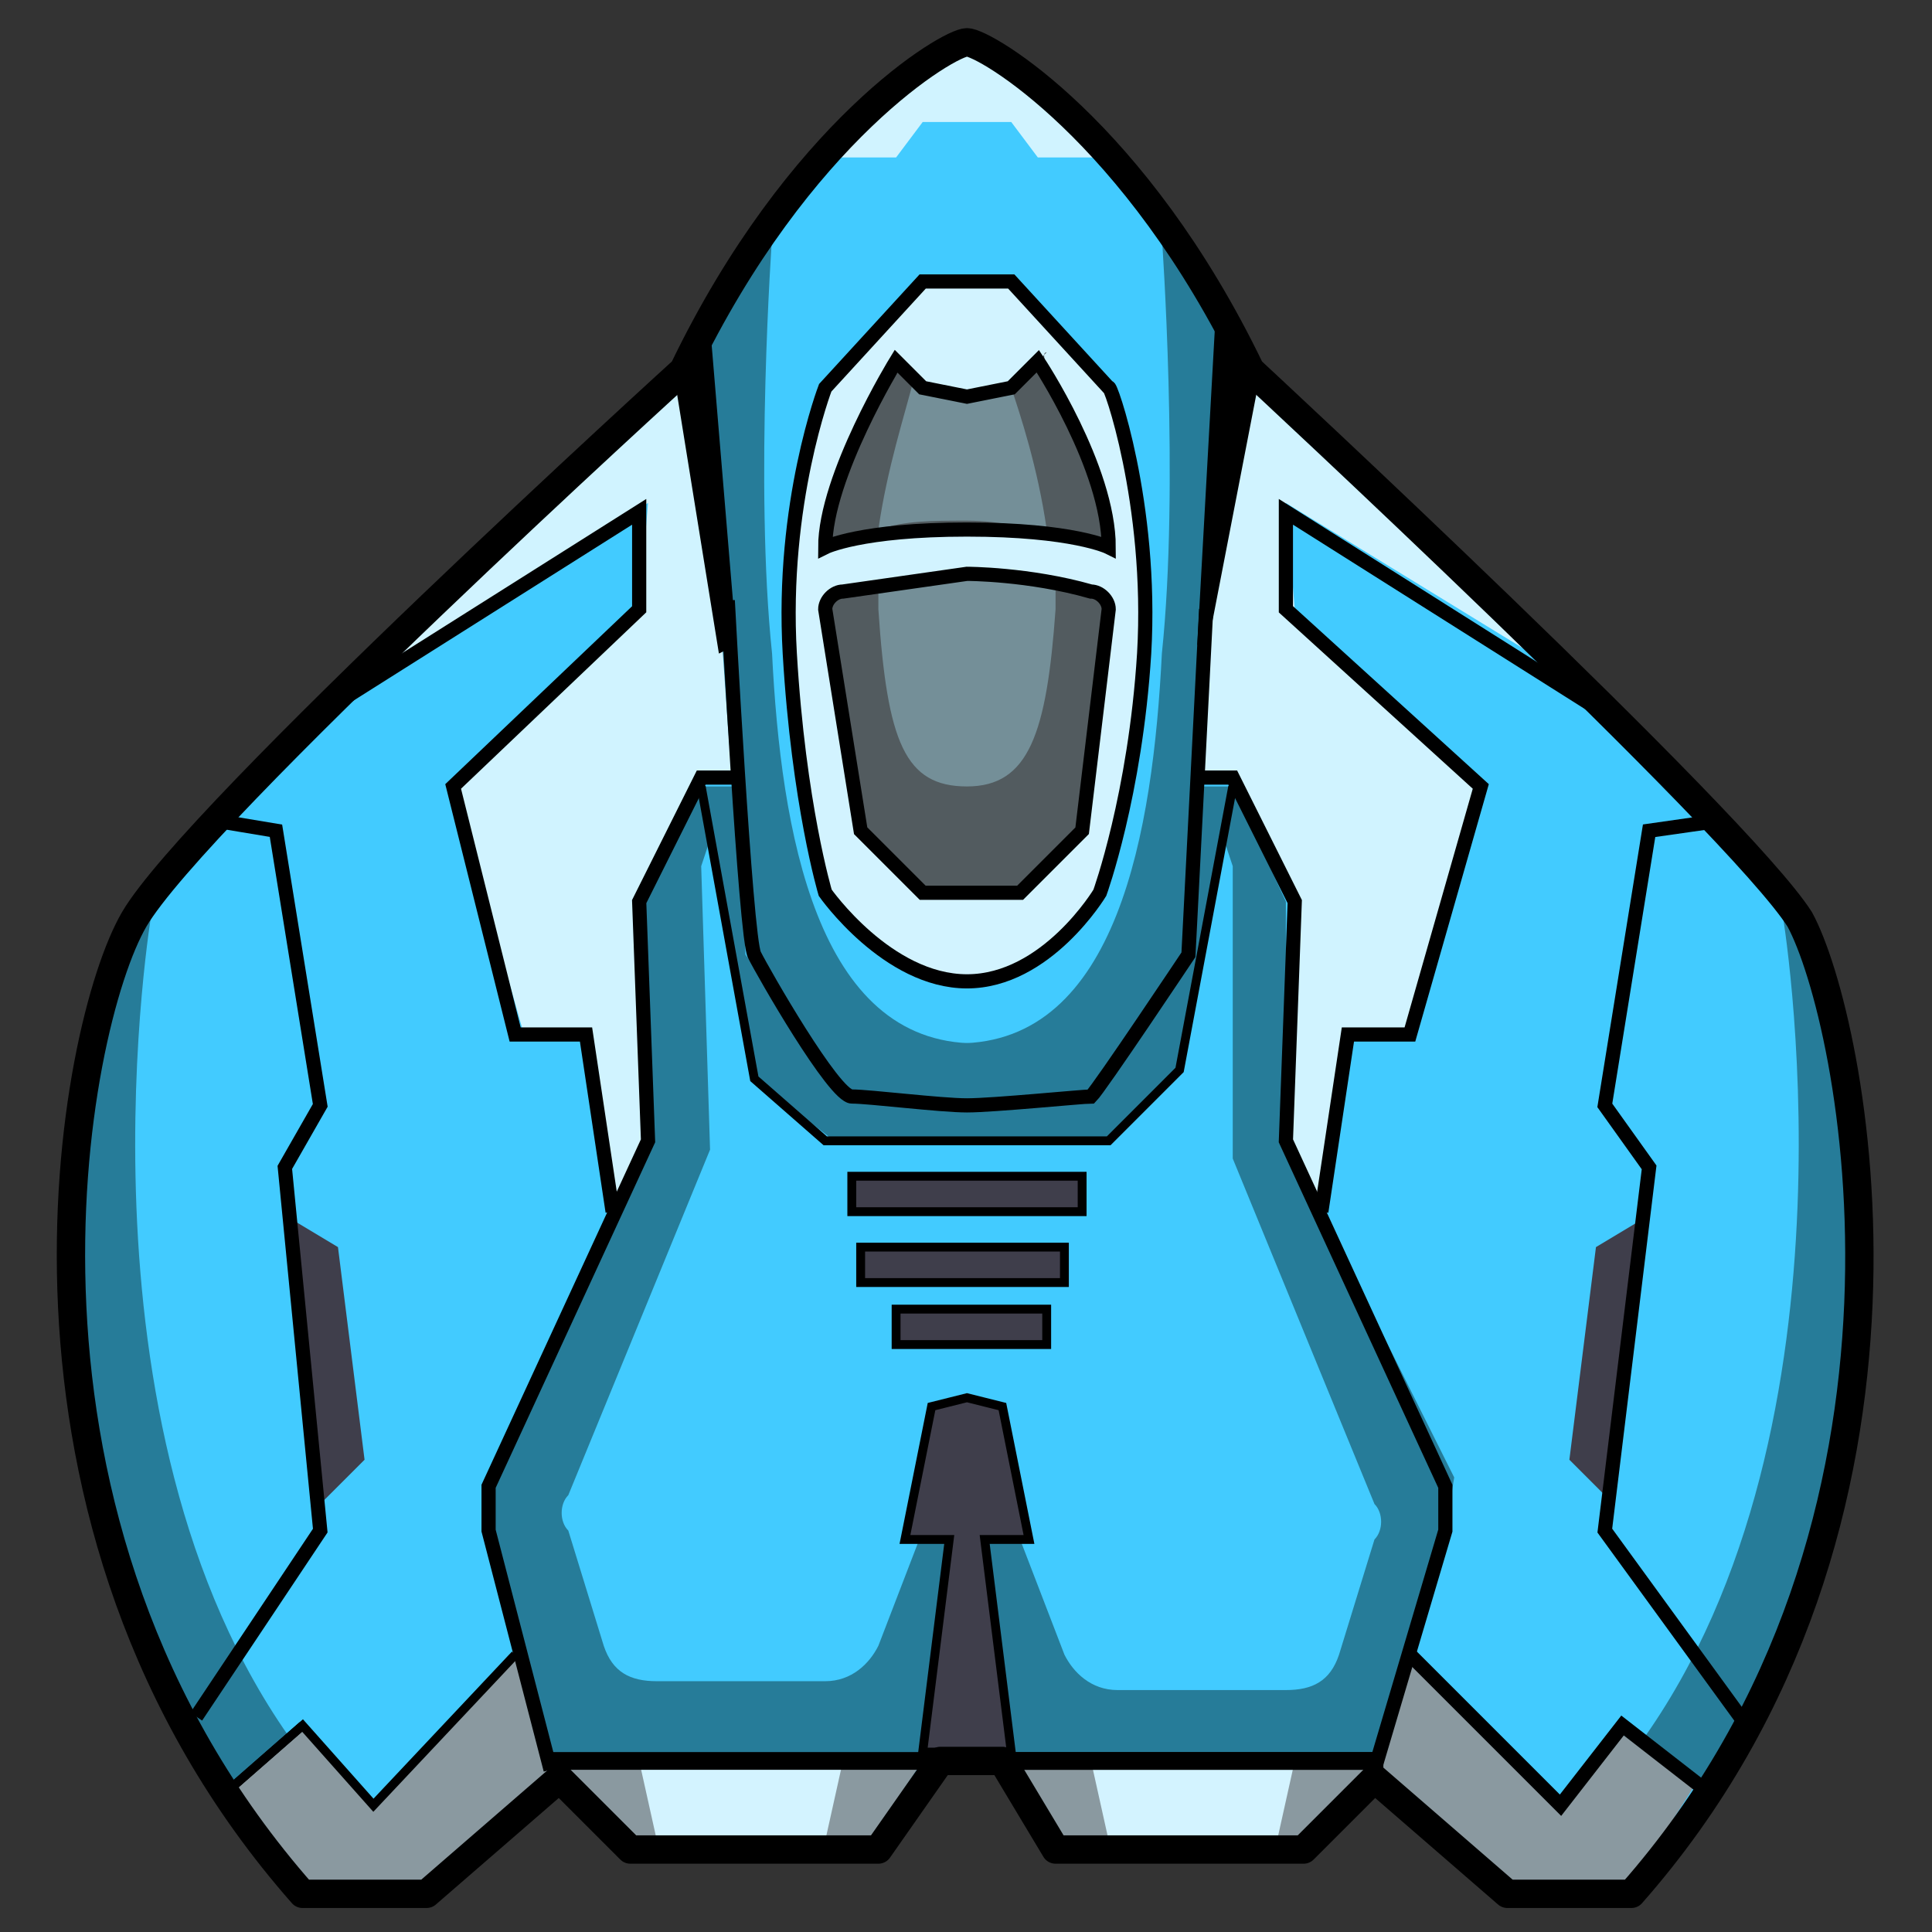 <?xml version="1.0" encoding="UTF-8" standalone="no"?>
<!DOCTYPE svg PUBLIC "-//W3C//DTD SVG 1.1//EN" "http://www.w3.org/Graphics/SVG/1.1/DTD/svg11.dtd">
<svg width="100%" height="100%" viewBox="0 0 48 48" version="1.1" xmlns="http://www.w3.org/2000/svg" xmlns:xlink="http://www.w3.org/1999/xlink" xml:space="preserve" xmlns:serif="http://www.serif.com/" style="fill-rule:evenodd;clip-rule:evenodd;stroke-miterlimit:10;">
    <rect x="0" y="0" width="48" height="48" fill="#333333" stroke="none"/>
    <g id="Layer_1_1_">
    </g>
    <g>
        <g transform="matrix(2.201,0,0,2.201,-28.8,-28.883)">
            <g>
                <path d="M31.5,34.5L30.1,34.5L28.6,33.2L27.8,34L25,34L24.4,33L23.7,33L23,34L20.2,34L19.4,33.2L17.9,34.5L16.5,34.5C12.8,30.3 13.9,24.7 14.6,23.5C15.3,22.3 20.8,17.3 20.8,17.3C22.1,14.6 23.8,13.6 24,13.6C24.2,13.6 25.9,14.6 27.2,17.3C27.2,17.3 32.7,22.4 33.4,23.5C34,24.6 35.2,30.3 31.5,34.5" style="fill:rgb(66,203,255);fill-rule:nonzero;"/>
            </g>
        </g>
        <g transform="matrix(2.201,0,0,2.201,-28.8,-28.883)">
            <g>
                <rect x="22.7" y="26.4" width="2.6" height="0.4" style="fill:rgb(63,62,75);"/>
            </g>
        </g>
        <g transform="matrix(2.201,0,0,2.201,-28.8,-28.883)">
            <g>
                <rect x="22.8" y="27.2" width="2.3" height="0.4" style="fill:rgb(63,62,75);"/>
            </g>
        </g>
        <g transform="matrix(2.201,0,0,2.201,-28.8,-28.883)">
            <g>
                <rect x="23.2" y="27.9" width="1.7" height="0.4" style="fill:rgb(63,62,75);"/>
            </g>
        </g>
        <g transform="matrix(2.201,0,0,2.201,-28.8,-28.883)">
            <g>
                <path d="M23.5,33L22.9,33.9L20.2,33.9L19.4,33L23.5,33Z" style="fill:rgb(38,124,153);fill-rule:nonzero;"/>
            </g>
        </g>
        <g transform="matrix(2.201,0,0,2.201,-28.8,-28.883)">
            <g>
                <path d="M14.8,23.4C14.8,23.4 13.8,29.2 16.4,32.8L15.6,33.3C15.6,33.2 12.4,28.5 14.8,23.4" style="fill:rgb(38,124,153);fill-rule:nonzero;"/>
            </g>
        </g>
        <g transform="matrix(2.201,0,0,2.201,-28.8,-28.883)">
            <g>
                <path d="M21.1,22.6L21,22.9L21.1,26.1L19.5,30C19.4,30.1 19.4,30.3 19.5,30.4L19.9,31.7C20,32 20.2,32.1 20.5,32.1L22.4,32.1C22.7,32.1 22.9,31.9 23,31.7L23.5,30.4L23.9,30.4L23.5,33L19.3,33L18.6,30.5L18.6,29.9L20.4,26L20.3,23.4L21,22L21.1,22.6Z" style="fill:rgb(38,124,153);fill-rule:nonzero;"/>
            </g>
        </g>
        <g transform="matrix(2.201,0,0,2.201,-28.8,-28.883)">
            <g>
                <path d="M24.2,30.5L24.5,32.9L23.5,32.9L23.8,30.5L23.3,30.5L23.6,29L24,28.9L24.4,29L24.7,30.5L24.2,30.5Z" style="fill:rgb(63,62,75);fill-rule:nonzero;"/>
            </g>
        </g>
        <g transform="matrix(2.201,0,0,2.201,-28.8,-28.883)">
            <g>
                <path d="M17.3,20.7L20.4,18.8L20.3,20L18.2,22L19,24.8L19.7,24.8L20,26.7L20.4,25.9L20.3,23.4L21,21.9L21.4,21.9L21.2,19.5L20.8,17.4L19.2,18.9L17.3,20.7Z" style="fill:rgb(208,243,255);fill-rule:nonzero;"/>
            </g>
        </g>
        <g transform="matrix(2.201,0,0,2.201,-28.8,-28.883)">
            <g>
                <path d="M21.8,15.8C21.8,15.8 21.6,18.6 21.8,20.5C21.9,22.5 22.3,24.9 24.1,24.9L24.1,25.6L22.8,25.5C22.8,25.5 22.5,25.3 22.3,25C22.1,24.7 21.5,23.8 21.5,23.8L21.3,21.3L21.1,18.4L21,16.8L21.8,15.8Z" style="fill:rgb(38,124,153);fill-rule:nonzero;"/>
            </g>
        </g>
        <g transform="matrix(2.201,0,0,2.201,-28.8,-28.883)">
            <g>
                <path d="M26,20.5C25.9,22.1 25.5,23.2 25.5,23.2C25.5,23.2 24.9,24.2 24,24.2C23.1,24.2 22.4,23.2 22.4,23.2C22.4,23.2 22.1,22.2 22,20.5C21.9,18.8 22.4,17.5 22.4,17.5L23.5,16.3L24.5,16.3L25.6,17.5C25.6,17.4 26.1,18.8 26,20.5" style="fill:rgb(210,243,255);fill-rule:nonzero;"/>
            </g>
        </g>
        <g transform="matrix(2.201,0,0,2.201,-28.8,-28.883)">
            <g>
                <path d="M25.6,19.3C25.6,19.3 25.4,19.2 25,19.1L24.1,19.1C23.7,19.1 23.4,19 23.1,19.1C22.7,19.2 22.4,19.3 22.4,19.3C22.4,18.5 23.3,17.2 23.3,17.2L23.5,17.5L23.6,17.6L24.1,17.7L24.6,17.4L24.9,17.1C24.7,17.1 25.6,18.4 25.6,19.3" style="fill:rgb(82,91,95);fill-rule:nonzero;"/>
            </g>
        </g>
        <g transform="matrix(2.201,0,0,2.201,-28.8,-28.883)">
            <g>
                <path d="M25.6,20L25.3,22.5L24.6,23.2L23.5,23.2L22.8,22.5L22.4,20C22.4,19.9 22.5,19.8 22.6,19.8C22.7,19.8 22.9,19.8 23,19.7C23.5,19.6 24,19.6 24,19.6C24,19.6 24.4,19.6 25,19.7C25.1,19.7 25.3,19.8 25.4,19.8C25.5,19.8 25.6,19.9 25.6,20" style="fill:rgb(82,91,95);fill-rule:nonzero;"/>
            </g>
        </g>
        <g transform="matrix(2.201,0,0,2.201,-28.8,-28.883)">
            <g>
                <path d="M18.9,31.8L19.3,33.1L17.9,34.4L16.5,34.4L15.7,33.3L16.5,32.6L17.3,33.5L18.9,31.8Z" style="fill:rgb(138,153,160);fill-rule:nonzero;"/>
            </g>
        </g>
        <g transform="matrix(2.201,0,0,2.201,-28.8,-28.883)">
            <g>
                <path d="M23.5,33L22.9,33.9L20.2,33.9L19.4,33L23.5,33Z" style="fill:rgb(138,153,160);fill-rule:nonzero;"/>
            </g>
        </g>
        <g transform="matrix(2.201,0,0,2.201,-28.8,-28.883)">
            <g>
                <path d="M22.6,33L22.4,33.9L20.5,33.9L20.3,33L22.6,33Z" style="fill:rgb(211,243,255);fill-rule:nonzero;"/>
            </g>
        </g>
        <g transform="matrix(2.201,0,0,2.201,-28.8,-28.883)">
            <g>
                <path d="M24.5,33L25.1,33.9L27.8,33.9L28.6,33L24.5,33Z" style="fill:rgb(38,124,153);fill-rule:nonzero;"/>
            </g>
        </g>
        <g transform="matrix(2.201,0,0,2.201,-28.8,-28.883)">
            <g>
                <path d="M33.2,23.4C33.2,23.4 34.2,29.2 31.6,32.8L32.4,33.3C32.3,33.2 35.6,28.5 33.2,23.4" style="fill:rgb(38,124,153);fill-rule:nonzero;"/>
            </g>
        </g>
        <g transform="matrix(2.201,0,0,2.201,-28.8,-28.883)">
            <g>
                <path d="M26.9,22.6L27,22.9L27,26.2L28.6,30.1C28.7,30.2 28.7,30.4 28.6,30.5L28.2,31.8C28.1,32.1 27.9,32.2 27.6,32.2L25.7,32.2C25.4,32.2 25.2,32 25.1,31.8L24.6,30.5L24.2,30.5L24.5,32.9L28.6,32.9L29.4,30.4L29.5,29.8L27.6,26L27.6,23.3L27,22L26.9,22.6Z" style="fill:rgb(38,124,153);fill-rule:nonzero;"/>
            </g>
        </g>
        <g transform="matrix(2.201,0,0,2.201,-28.8,-28.883)">
            <g>
                <path d="M30.7,20.7L27.6,18.8L27.7,20L29.8,22L29,24.8L28.3,24.8L28,26.7L27.6,25.9L27.7,23.4L27,21.9L26.6,21.9L26.8,19.5L27.2,17.4L28.8,18.9L30.7,20.7Z" style="fill:rgb(208,243,255);fill-rule:nonzero;"/>
            </g>
        </g>
        <g transform="matrix(2.201,0,0,2.201,-28.8,-28.883)">
            <g>
                <path d="M26.2,15.8C26.2,15.8 26.4,18.6 26.2,20.5C26.1,22.5 25.7,24.9 23.9,24.9L23.9,25.6L25.4,25.5C25.4,25.5 25.7,25.1 25.9,24.8C26.1,24.5 26.5,23.8 26.5,23.8L26.6,21.1L26.8,18.3L26.9,16.7L26.2,15.8Z" style="fill:rgb(38,124,153);fill-rule:nonzero;"/>
            </g>
        </g>
        <g transform="matrix(2.201,0,0,2.201,-28.8,-28.883)">
            <g>
                <path d="M29,31.8L28.6,33L30.1,34.4L31.5,34.4L32.2,33.3L31.4,32.7L30.7,33.6L29,31.8Z" style="fill:rgb(138,153,160);fill-rule:nonzero;"/>
            </g>
        </g>
        <g transform="matrix(2.201,0,0,2.201,-28.8,-28.883)">
            <g>
                <path d="M24.5,33L25.1,33.9L27.8,33.9L28.6,33L24.5,33Z" style="fill:rgb(138,153,160);fill-rule:nonzero;"/>
            </g>
        </g>
        <g transform="matrix(2.201,0,0,2.201,-28.8,-28.883)">
            <g>
                <path d="M25.4,33L25.6,33.9L27.5,33.9L27.7,33L25.4,33Z" style="fill:rgb(211,243,255);fill-rule:nonzero;"/>
            </g>
        </g>
        <g transform="matrix(2.201,0,0,2.201,-28.8,-28.883)">
            <g>
                <path d="M22.4,14.9L23.2,14.9L23.5,14.5L24.5,14.5L24.8,14.9L25.6,14.9L24.4,13.8L24,13.6L23,14.2L22.4,14.9Z" style="fill:rgb(208,243,255);fill-rule:nonzero;"/>
            </g>
        </g>
        <g transform="matrix(2.201,0,0,2.201,-28.8,-28.883)">
            <g>
                <path d="M24,19C23.6,19 23.3,19 23,19.1C23.1,18.4 23.3,17.8 23.4,17.4L23.5,17.5L24,17.6L24.5,17.5C24.6,17.8 24.8,18.4 24.9,19.1C24.7,19.1 24.4,19 24,19" style="fill:rgb(116,143,152);fill-rule:nonzero;"/>
            </g>
        </g>
        <g transform="matrix(2.201,0,0,2.201,-28.8,-28.883)">
            <g>
                <path d="M25,19.7L25,20C24.9,21.4 24.7,22 24,22C23.3,22 23.1,21.5 23,20L23,19.7C23.5,19.6 24,19.6 24,19.6C24,19.6 24.5,19.6 25,19.7" style="fill:rgb(116,143,152);fill-rule:nonzero;"/>
            </g>
        </g>
        <g transform="matrix(2.201,0,0,2.201,-28.8,-28.883)">
            <g>
                <path d="M21.4,22L21,22L21.6,25.3L22.5,26L25.6,26L26.4,25.2L27,22L26.6,22L26.5,23.8L25.4,25.4L24,25.6L22.7,25.5L21.5,23.9L21.4,22Z" style="fill:rgb(38,124,153);fill-rule:nonzero;"/>
            </g>
        </g>
        <g transform="matrix(2.201,0,0,2.201,-28.8,-28.883)">
            <g>
                <path d="M16.4,26.9L16.9,27.2L17.2,29.6L16.7,30.1L16.4,26.9Z" style="fill:rgb(63,62,75);fill-rule:nonzero;"/>
            </g>
        </g>
        <g transform="matrix(2.201,0,0,2.201,-28.8,-28.883)">
            <g>
                <path d="M31.6,26.9L31.1,27.2L30.8,29.6L31.3,30.1L31.6,26.9Z" style="fill:rgb(63,62,75);fill-rule:nonzero;"/>
            </g>
        </g>
        <g transform="matrix(2.201,0,0,2.201,-28.8,-28.883)">
            <g>
                <path d="M26,20.5C25.9,22.1 25.5,23.2 25.5,23.2C25.5,23.2 24.9,24.2 24,24.2C23.1,24.2 22.4,23.2 22.4,23.2C22.4,23.2 22.1,22.2 22,20.5C21.9,18.8 22.4,17.5 22.4,17.5L23.5,16.3L24.5,16.3L25.6,17.5C25.6,17.4 26.1,18.8 26,20.5Z" style="fill:none;fill-rule:nonzero;stroke:black;stroke-width:0.16px;"/>
            </g>
        </g>
        <g transform="matrix(2.201,0,0,2.201,-28.8,-28.883)">
            <g>
                <path d="M25.6,19.3C25.6,19.3 25.2,19.1 24,19.1C22.8,19.1 22.4,19.3 22.4,19.3C22.4,18.5 23.2,17.2 23.2,17.2L23.5,17.5L24,17.6L24.5,17.5L24.8,17.2C24.8,17.2 25.6,18.4 25.6,19.3Z" style="fill:none;fill-rule:nonzero;stroke:black;stroke-width:0.16px;"/>
            </g>
        </g>
        <g transform="matrix(2.201,0,0,2.201,-28.8,-28.883)">
            <g>
                <path d="M25.6,20L25.3,22.5L24.6,23.2L23.5,23.2L22.8,22.5L22.4,20C22.4,19.9 22.5,19.8 22.6,19.8C23.3,19.7 24,19.6 24,19.6C24,19.6 24.7,19.6 25.4,19.8C25.5,19.8 25.6,19.9 25.6,20Z" style="fill:none;fill-rule:nonzero;stroke:black;stroke-width:0.16px;"/>
            </g>
        </g>
        <g transform="matrix(2.201,0,0,2.201,-28.8,-28.883)">
            <g>
                <path d="M21.3,19.9C21.3,19.9 21.5,23.7 21.6,23.9C21.7,24.1 22.5,25.5 22.7,25.5C22.9,25.5 23.7,25.6 24,25.6C24.3,25.6 25.3,25.5 25.4,25.5C25.5,25.4 26.5,23.9 26.5,23.9L26.7,20" style="fill:none;fill-rule:nonzero;stroke:black;stroke-width:0.16px;"/>
            </g>
        </g>
        <g transform="matrix(2.201,0,0,2.201,-28.8,-28.883)">
            <g>
                <path d="M21.4,21.9L21,21.9L20.3,23.3L20.4,26L18.6,29.9L18.6,30.4L19.3,33.1" style="fill:none;fill-rule:nonzero;stroke:black;stroke-width:0.16px;"/>
            </g>
        </g>
        <g transform="matrix(2.201,0,0,2.201,-28.8,-28.883)">
            <g>
                <path d="M15.6,22.4L16.2,22.5L16.7,25.6L16.3,26.3L16.7,30.4L15.3,32.5" style="fill:none;fill-rule:nonzero;stroke:black;stroke-width:0.16px;"/>
            </g>
        </g>
        <g transform="matrix(2.201,0,0,2.201,-28.8,-28.883)">
            <g>
                <path d="M15.7,33.3L16.5,32.6L17.3,33.5L18.9,31.8" style="fill:none;fill-rule:nonzero;stroke:black;stroke-width:0.1px;"/>
            </g>
        </g>
        <g transform="matrix(2.201,0,0,2.201,-28.8,-28.883)">
            <g>
                <path d="M15.7,33.3L16.5,32.6" style="fill:none;fill-rule:nonzero;stroke:black;stroke-width:0.1px;"/>
            </g>
        </g>
        <g transform="matrix(2.201,0,0,2.201,-28.8,-28.883)">
            <g>
                <path d="M16.5,21.3L20.3,18.9L20.3,20L18.2,22L18.9,24.8L19.7,24.8L20,26.8" style="fill:none;fill-rule:nonzero;stroke:black;stroke-width:0.16px;"/>
            </g>
        </g>
        <g transform="matrix(2.201,0,0,2.201,-28.8,-28.883)">
            <g>
                <path d="M21.1,16.8L21.4,20.4L21.2,20.5L20.7,17.4L21.1,16.8Z" style="fill-rule:nonzero;"/>
            </g>
        </g>
        <g transform="matrix(2.201,0,0,2.201,-28.8,-28.883)">
            <g>
                <path d="M21,22L21.6,25.3L22.4,26L25.6,26L26.4,25.2L27,22" style="fill:none;fill-rule:nonzero;stroke:black;stroke-width:0.1px;"/>
            </g>
        </g>
        <g transform="matrix(2.201,0,0,2.201,-28.8,-28.883)">
            <g>
                <rect x="22.7" y="26.4" width="2.6" height="0.4" style="fill:none;stroke:black;stroke-width:0.1px;"/>
            </g>
        </g>
        <g transform="matrix(2.201,0,0,2.201,-28.8,-28.883)">
            <g>
                <rect x="22.8" y="27.2" width="2.3" height="0.4" style="fill:none;stroke:black;stroke-width:0.1px;"/>
            </g>
        </g>
        <g transform="matrix(2.201,0,0,2.201,-28.8,-28.883)">
            <g>
                <rect x="23.2" y="27.9" width="1.7" height="0.4" style="fill:none;stroke:black;stroke-width:0.1px;"/>
            </g>
        </g>
        <g transform="matrix(2.201,0,0,2.201,-28.8,-28.883)">
            <g>
                <path d="M19.3,33L23.6,33" style="fill:none;fill-rule:nonzero;stroke:black;stroke-width:0.2px;"/>
            </g>
        </g>
        <g transform="matrix(2.201,0,0,2.201,-28.8,-28.883)">
            <g>
                <path d="M28.7,33L24.4,33" style="fill:none;fill-rule:nonzero;stroke:black;stroke-width:0.2px;"/>
            </g>
        </g>
        <g transform="matrix(2.201,0,0,2.201,-28.8,-28.883)">
            <g>
                <path d="M26.6,21.9L27,21.9L27.7,23.3L27.6,26L29.4,29.9L29.4,30.4L28.6,33.1" style="fill:none;fill-rule:nonzero;stroke:black;stroke-width:0.16px;"/>
            </g>
        </g>
        <g transform="matrix(2.201,0,0,2.201,-28.8,-28.883)">
            <g>
                <path d="M32.4,22.4L31.7,22.5L31.2,25.6L31.7,26.3L31.2,30.4L32.8,32.6" style="fill:none;fill-rule:nonzero;stroke:black;stroke-width:0.16px;"/>
            </g>
        </g>
        <g transform="matrix(2.201,0,0,2.201,-28.8,-28.883)">
            <g>
                <path d="M32.3,33.3L31.4,32.6L30.7,33.5L29,31.8" style="fill:none;fill-rule:nonzero;stroke:black;stroke-width:0.16px;"/>
            </g>
        </g>
        <g transform="matrix(2.201,0,0,2.201,-28.8,-28.883)">
            <g>
                <path d="M31.4,21.3L27.6,18.9L27.6,20L29.8,22L29,24.8L28.3,24.8L28,26.8" style="fill:none;fill-rule:nonzero;stroke:black;stroke-width:0.16px;"/>
            </g>
        </g>
        <g transform="matrix(2.201,0,0,2.201,-28.8,-28.883)">
            <g>
                <path d="M26.8,16.8L26.6,20.4L26.7,20.5L27.3,17.4L26.8,16.8Z" style="fill-rule:nonzero;"/>
            </g>
        </g>
        <g transform="matrix(2.201,0,0,2.201,-28.8,-28.883)">
            <g>
                <path d="M28.7,33L24.4,33" style="fill:none;fill-rule:nonzero;stroke:black;stroke-width:0.2px;"/>
            </g>
        </g>
        <g transform="matrix(2.201,0,0,2.201,-28.8,-28.883)">
            <g>
                <path d="M24.2,30.5L24.5,32.9L23.5,32.9L23.8,30.5L23.3,30.5L23.6,29L24,28.9L24.4,29L24.7,30.5L24.2,30.5Z" style="fill:none;fill-rule:nonzero;stroke:black;stroke-width:0.1px;"/>
            </g>
        </g>
        <g transform="matrix(2.201,0,0,2.201,-28.8,-28.883)">
            <g>
                <path d="M31.5,34.5L30.1,34.5L28.6,33.2L27.8,34L25,34L24.4,33L23.7,33L23,34L20.2,34L19.4,33.2L17.9,34.5L16.5,34.5C12.8,30.3 13.9,24.7 14.6,23.5C15.3,22.3 20.8,17.3 20.8,17.3C22.1,14.6 23.8,13.6 24,13.6C24.2,13.6 25.9,14.6 27.2,17.3C27.2,17.3 32.7,22.4 33.4,23.5C34,24.6 35.2,30.3 31.5,34.5Z" style="fill:none;fill-rule:nonzero;stroke:black;stroke-width:0.32px;stroke-linecap:round;stroke-linejoin:round;"/>
            </g>
        </g>
    </g>
</svg>
